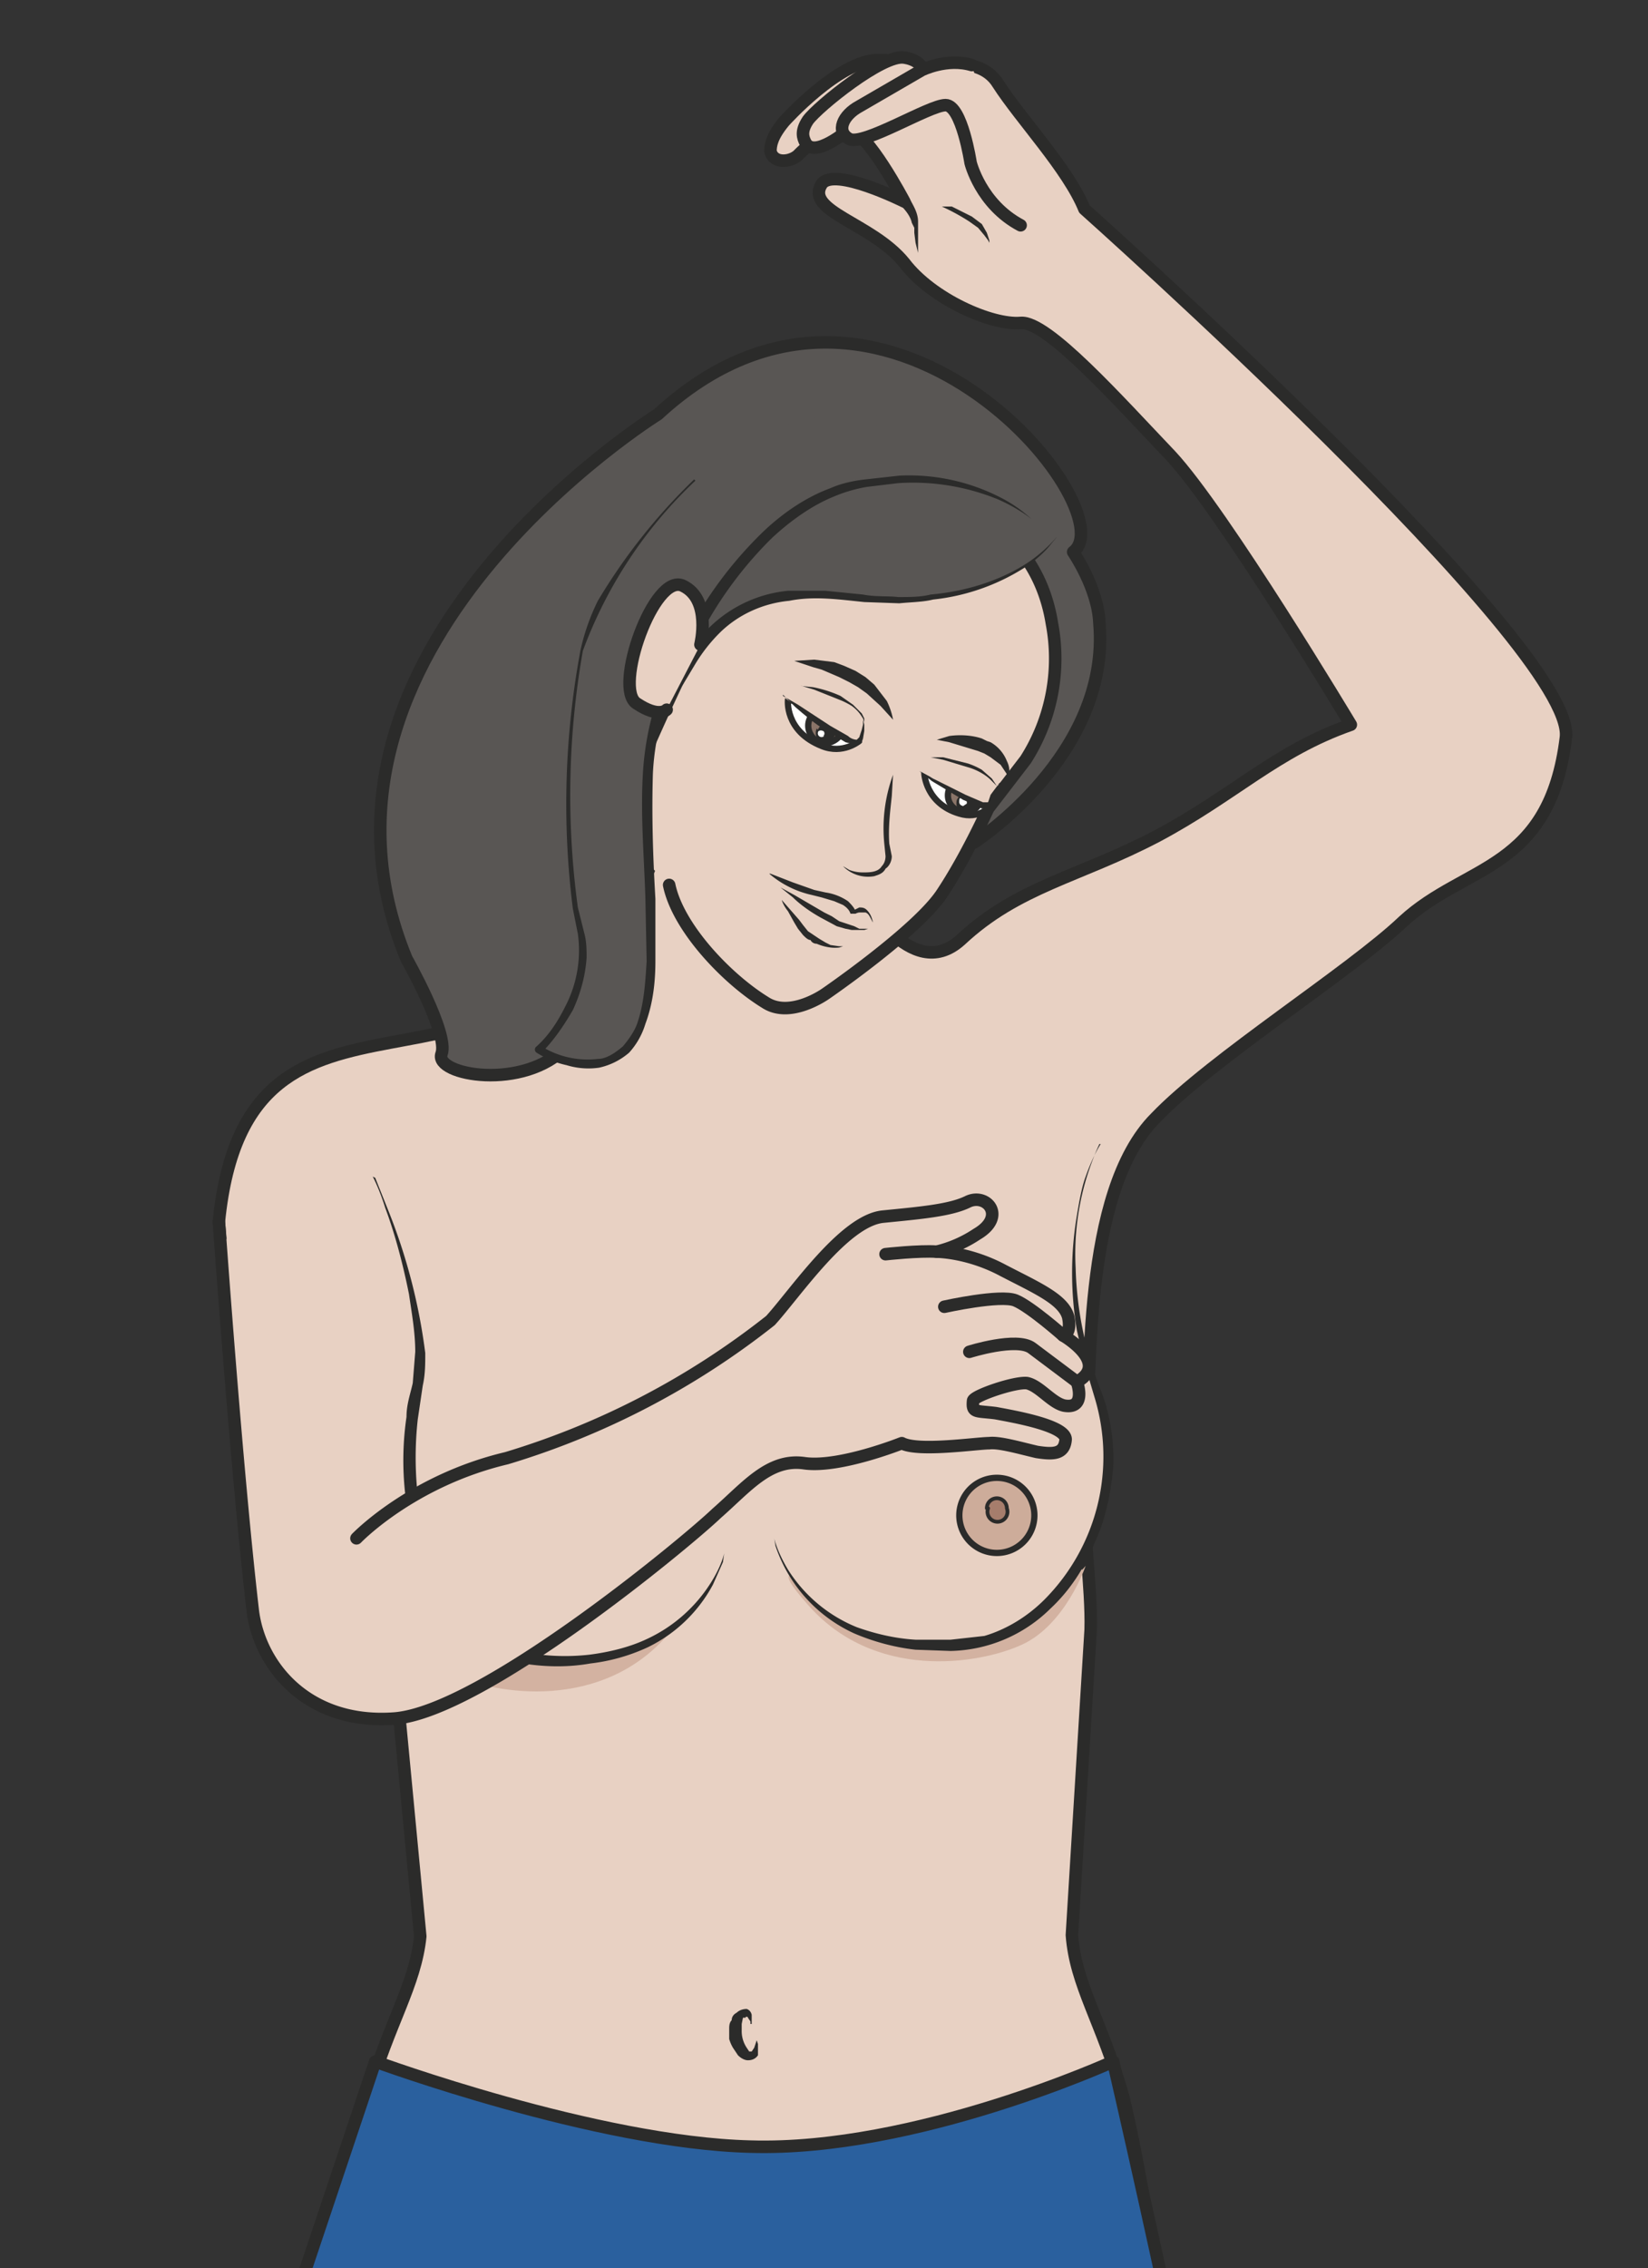 <svg xmlns="http://www.w3.org/2000/svg" viewBox="0 0 164.7 226.5"><rect x="0" y="0" width="164.7" height="226.5" fill="#333333" stroke="none"/><defs><clipPath id="a"><path d="M0 181.2h131.8V0H0v181.2z"/></clipPath></defs><g clip-path="url(#a)" transform="matrix(1.25 0 0 -1.25 0 226.5)"><path d="M57.5 21.6c0-.6.4-1.1.9-1.1s1 .5 1 1-.5-10.2-1-10.2-1 10.9-1 10.3z" stroke="#2b2b2a" stroke-miterlimit="10" stroke-width=".5" fill="none"/><path stroke-linejoin="round" d="M26.5-53.1C23.8-38.1 23.7-35 25-7.3c.7 14 4.4 21 4.4 21 1.7 5.9 3.8 8.9 4.2 12.8l-2.4 25.2c-.6 2.9-1.2 5.6-1.4 7.6 0 0 .2 11.2-1.6 13L54.6 86l28.6-10c-1.8-1.8 3.6-14.4 3.6-14.4-.3-2 .5-7.3.4-10.6l-1.5-24.4c.3-4 2.4-6.9 4.1-12.9 0 0 1.8-7.1 3.3-19.4C95.4-24 95.5-38 92.8-53" stroke="#2b2b2a" stroke-linecap="round" stroke-miterlimit="10" fill="#e8d1c3"/><path stroke-linejoin="round" d="M26 49.7l-7 15.7-1.5 18.2c2.3 23 23.5 6.2 32 26.8.7 1.6 1 3 1 3s12.5 6 14.3 3.4c1.8-2.6 4-2 4-2s-1.6-4.3 2-9c4.6-5.7 1.2-2 8.5-9.1 0 0 1-1.9 3.3-8.3s1.6-10.7 1.6-10.7l.5-13" stroke="#2b2b2a" stroke-linecap="round" stroke-miterlimit="10" fill="#e8d1c3"/><path stroke-linejoin="round" d="M25-56c-6.2 21-.8 55.2-.8 55.2L30 16.5s17.7-6.5 30-6.8c13.2-.4 29 6.8 29 6.8s5-21.7 5.8-26.9c1.7-9.9 3.3-27.3-1.6-45.6" stroke="#2b2b2a" stroke-linecap="round" stroke-miterlimit="10" fill="#2a609e"/><path d="M60 19.5v.2l-.2.3c0 .1-.2.1-.2 0h-.2l-.1-.5V19a2.4 2.4 0 01.4-1.4l.2-.3h.2l.2.3.1.3.1.3.1-.3v-.4-.5c-.2-.3-.5-.4-.8-.4-.3 0-.6.2-.8.4l-.4.6a3 3 0 00-.3.7v.8c0 .2 0 .5.2.7 0 .3.2.5.4.6.2.2.5.3.8.3.3-.1.4-.4.4-.5v-.4-.3" fill="#2b2b2a"/><path stroke-linejoin="round" d="M68.8 109.9s4-7.4 8-3.8c4.6 4.3 9.4 5 15.7 8.3 6.2 3.3 9.5 6.8 15.5 8.9 0 0-10.2 17-14.4 21.5-4.2 4.4-9.9 10.8-12 10.6-2.3-.2-7.1 1.9-9.3 4.8-2.6 3.2-8 4.1-6.6 6.3 1 1.4 6.6-1.4 6.6-1.4s-3 5.7-4.4 5.7c-1.4 0-2.8-.7-4-1.9-.5-.6-2-.9-2.3.2 0 .5.1 1.2 1.1 2.4 0 0 4.4 4.9 7.5 4.9s3.2-.9 3.2-.9 4.7 1.8 6.4-1c1.8-2.8 5.6-6.8 6.9-10 0 0 39.3-35 38.5-42.2-1.3-10.7-8-10.1-13-14.7-4.2-4-15.3-11-19.8-15.7-6-6-5.1-21.3-5.6-26.5" stroke="#2b2b2a" stroke-linecap="round" stroke-miterlimit="10" fill="#e8d1c3"/><path stroke-linejoin="round" d="M67.8 170.8s-2.7-2.3-3.4-1c-.2.4-.4.9.2 1.8.8 1.1 6 5.3 7.7 5 0 0 1.8-.2 1.5-1.6" stroke="#2b2b2a" stroke-linecap="round" stroke-miterlimit="10" fill="#e8d1c3"/><path stroke-linejoin="round" d="M77.7 176c-2 .6-4-.4-4-.4l-5-2.9c-1.3-.7-1.9-2-.8-2.6 1.1-.6 6.4 2.7 7.7 2.7s2-4.6 2-4.6.8-3.3 4-5" stroke="#2b2b2a" stroke-linecap="round" stroke-miterlimit="10" fill="#e8d1c3"/><path d="M73.4 161l-.2.8-.1.8v.4l-.2.4c-.1.5-.5 1-.8 1.3l-.5.5a.5.5 0 10.7.7l.1-.2.4-.5c.2-.4.6-1 .6-1.7v-.5-.4-.8-.8M75.3 164.7h.8l1.6-.8.8-.6.4-.7.2-.6v-.2l-.1.2-.3.4-.5.6-.7.5a16.9 16.9 0 01-2.2 1.2" fill="#2b2b2a"/><path d="M31.2 53.7s1.6-4.8 5-6.3c3.5-1.6 11.9-2.9 17.2 3.2 5.4 6.2-6-1.8-6-1.8s-13.7 1.6-16.2 5" fill="#d3b2a1"/><path d="M30 87.1s4.8-10.5 3.3-17.3c-1.8-8.2.8-20.4 9.4-21.2 13-1.2 15.2 8.5 15.2 8.5" fill="#e8d1c3"/><path d="M30 87.1l1-2.5a46.2 46.2 0 003-11.5c0-.9 0-1.7-.2-2.6l-.4-2.7c-.4-3.6-.1-7.6 1.1-11.2.7-1.7 1.6-3.5 2.9-4.8a8.4 8.4 0 014.5-2.6 17.6 17.6 0 015.2-.2c1.6.2 3.2.6 4.5 1.2a12 12 0 015.2 4.5c.9 1.4 1.1 2.4 1.1 2.4l-.1-.7-.8-1.8a11.7 11.7 0 00-5.2-5 15 15 0 00-4.6-1.3c-1.7-.3-3.5-.3-5.4 0-2 .3-3.8 1.4-5.1 2.8a14.4 14.4 0 00-3 5.2A24 24 0 0032.5 68c0 1 .3 1.8.5 2.7l.2 2.5c0 1.6-.3 3.2-.5 4.6-.6 3-1.3 5.3-1.9 6.9-.5 1.6-1 2.5-1 2.5" fill="#2b2b2a"/><path d="M44 55.6a3 3 0 10-5.9 0 3 3 0 005.9 0" fill="#cdac9a"/><path stroke-linejoin="round" d="M44 55.6a3 3 0 10-5.9 0 3 3 0 005.9 0z" stroke="#2b2b2a" stroke-linecap="round" stroke-miterlimit="10" stroke-width=".5" fill="none"/><path d="M41.8 55.4a.8.8 0 10-1.6 0 .8.8 0 001.6 0" fill="#a67d6c"/><path stroke-linejoin="round" d="M41.8 55.4a.8.8 0 10-1.6 0 .8.8 0 001.6 0z" stroke="#2b2b2a" stroke-linecap="round" stroke-miterlimit="10" stroke-width=".3" fill="none"/><path d="M86.8 56.1s-1.6-4.7-5.1-6.3-11.9-2.9-17.2 3.3c-5.4 6.1 6-2 6-2s13.7 1.7 16.3 5" fill="#d3b2a1"/><path d="M87.9 89.8s-4.7-7.9-.2-20c2.9-7.8-2-19.2-10.7-20-13-1.1-15.2 8.5-15.2 8.5" fill="#e8d1c3"/><path d="M87.9 89.8s-.5-1-1-2.6a21 21 0 01-.9-7.3 28.4 28.4 0 012.1-10c.7-1.9 1-4 .9-6-.2-2-.6-4.1-1.5-6-.8-2-2-3.8-3.5-5.2a11.7 11.7 0 00-8-3.4l-2.8.1c-1.8.2-3.5.7-4.9 1.3a11.8 11.8 0 00-6.3 7l-.1.6s.2-1 1.1-2.5a11.7 11.7 0 015.5-4.6c1.4-.5 3-.9 4.7-1H76l2.7.3c1.7.5 3.4 1.5 4.8 2.9a16.2 16.2 0 014 16.2l-.8 2.7-.6 2.6a27.7 27.7 0 000 9.2c.2 1.2.4 2.3.7 3.1.6 1.7 1.2 2.6 1.2 2.6" fill="#2b2b2a"/><path d="M76.8 60.9a3 3 0 115.8 0 3 3 0 01-5.8 0" fill="#cdac9a"/><path stroke-linejoin="round" d="M76.8 60.9a3 3 0 115.8 0 3 3 0 01-5.8 0z" stroke="#2b2b2a" stroke-linecap="round" stroke-miterlimit="10" stroke-width=".5" fill="none"/><path d="M79 60.7a.8.8 0 111.5 0 .8.8 0 01-1.6 0" fill="#a67d6c"/><path stroke-linejoin="round" d="M79 60.7a.8.8 0 111.5 0 .8.8 0 01-1.6 0z" stroke="#2b2b2a" stroke-linecap="round" stroke-miterlimit="10" stroke-width=".3" fill="none"/><path d="M45.3 97.6c1.5 1.6 8.6 19 8.6 19 11.2 2 24-2.7 24-2.7s10.9 7 10 17.5c-.1 2.8-2.1 5.7-2.1 5.7 4.4 3.3-15.2 27.6-33.2 11 0 0-30.3-18.8-20.1-43.5 0 0 3.4-6 2.8-7.6-.6-1.7 6.6-3 10 .6" fill="#595654"/><path stroke-linejoin="round" d="M45.3 97.6c1.5 1.6 8.6 19 8.6 19 11.2 2 24-2.7 24-2.7s10.9 7 10 17.5c-.1 2.8-2.1 5.7-2.1 5.7 4.4 3.3-15.2 27.6-33.2 11 0 0-30.3-18.8-20.1-43.5 0 0 3.4-6 2.8-7.6-.6-1.7 6.6-3 10 .6z" stroke="#2b2b2a" stroke-miterlimit="10" fill="none"/><path stroke-linejoin="round" d="M53.5 110.5c.7-3.4 4.6-7.5 7.7-9.4 2-1.3 4.8.7 4.8.7s7.3 5 9.3 8 3.7 6.8 3.7 6.8l3 3.9a15 15 0 012.1 10.9c-.6 3.8-2.9 8-8.4 9.5-5.5 1.7-13.3-3-16.4-5.4C56.3 133 49 115 49 115" stroke="#2b2b2a" stroke-linecap="round" stroke-miterlimit="10" fill="#e8d1c3"/><path d="M68.7 122s-1.3-1.1-3-.4c-3 1.2-2.7 3.7-2.7 3.7l2.3-.5c1-.2 2.6-.6 3.4-2.8" fill="#fff"/><path stroke-linejoin="round" d="M68.7 122s-1.3-1.1-3-.4c-3 1.2-2.7 3.7-2.7 3.7l2.3-.5c1-.2 2.6-.6 3.4-2.8z" stroke="#2b2b2a" stroke-miterlimit="10" stroke-width=".5" fill="none"/><path d="M64.8 123.9c-.4-.7-.1-1.5.5-1.9s1.5-.1 1.9.5c.3.7.1 1.5-.5 1.9-.7.3-1.5.1-1.9-.5" fill="#8a7468"/><path d="M64.8 123.9c-.4-.7-.1-1.5.5-1.9s1.5-.1 1.9.5c.3.7.1 1.5-.5 1.9-.7.3-1.5.1-1.9-.5z" stroke="#2b2b2a" stroke-miterlimit="10" stroke-width=".5" fill="none"/><path d="M65.3 123c-.2-.4 0-1 .3-1.1s.8-.1 1 .3c.3.3.1.8-.2 1-.4.2-.9.1-1-.3" fill="#2b2b2a"/><path d="M65.9 122.4a.3.3 0 00-.5.3c0 .1.2.2.4.1.1 0 .2-.3 0-.4" fill="#fff"/><path d="M71.4 123.7l-1 1.1-1.1 1-.7.5-.7.4-.8.4-.7.3-.7.3-.7.2-1.5.5 1.6.1 1.6-.2.8-.3.9-.4.8-.5.7-.6 1-1.3c.4-.8.5-1.5.5-1.5M71.4 119.3l-.1-1.7c-.1-1-.3-2.4-.2-3.8l.2-1c0-.4-.2-.8-.5-1-.2-.4-.6-.5-.9-.6a2.8 2.8 0 00-2.5.8l.5-.3a3 3 0 011.1-.2c.5 0 1.2 0 1.5.5.2.2.3.5.3.8l-.1 1a12.4 12.4 0 00.7 5.5M61.6 111.4l1.8-.7 1.7-.6.9-.2a4.3 4.3 0 001.8-.7c.2-.2.5-.5.6-.8h-.3l.6.3c.2 0 .4 0 .6-.2.3-.3.4-.6.5-1-.2.3-.3.7-.6.8h-.5a.8.8 0 01-.3-.1H68c-.1.3-.3.5-.6.7l-.7.3-1 .3-.8.2a7.8 7.8 0 00-3.4 1.7M62.5 109.3l.7-.8.7-.8.3-.4.4-.5.9-.6.5-.3.4-.2.7-.1h.3l-.3-.1a3 3 0 00-.7 0 4 4 0 00-1.1.3c-.2 0-.4.1-.5.3-.2 0-.4.2-.6.4l-.4.5-.3.5-.5.9c-.4.5-.5.9-.5.9M62.4 110.3l1.1-.6 2.4-1.4.6-.3.6-.4.6-.2.6-.2.4-.2h.7l-.3-.1h-1l-.5.1-.7.2-1.3.7c-.9.5-1.7 1.1-2.2 1.6l-1 .8M80.6 119.2l-.6.9-.8.6-.5.3-.5.2-2.3.7-1 .2 1 .3c.7.1 1.7.1 2.6-.2l.4-.2.3-.1a3 3 0 001.3-1.5c.2-.4.2-.7.2-.9v-.3" fill="#2b2b2a"/><path d="M54.6 129s-2.5-3.8-2.8-9.9c-.4-7.5 1.5-17.1-1.2-21-2.6-3.9-7.5-.7-7.5-.7s4.6 4.1 3.3 9.8c-1.4 5.8-1.8 20 1.7 26 3.4 6.1 11 16.5 22.6 14.7" fill="#595654"/><path d="M55 128.7a20 20 0 01-2.8-9.3c-.1-3.3 0-6.6.2-10v-5c0-1.7-.2-3.4-.8-5a6 6 0 00-1.3-2.3c-.7-.6-1.5-1-2.4-1.2a6 6 0 00-2.6.2c-.9.2-1.6.5-2.4 1a.3.3 0 000 .5c1 .9 1.7 2 2.3 3.2a9.7 9.7 0 011 5.8l-.4 2a66.9 66.9 0 00.6 20.6c.3 1.4.8 2.8 1.4 4a46.5 46.5 0 007.7 9.7 21.4 21.4 0 01.1-.1 35.6 35.6 0 01-9-13.6 66.4 66.4 0 01-.4-20.5l.5-2c.2-.7.2-1.4.2-2-.1-1.5-.5-2.9-1.1-4.2-.7-1.2-1.5-2.4-2.5-3.4v.5a7 7 0 014.5-1c.7 0 1.4.5 2 1 .5.6 1 1.3 1.2 2 .5 1.5.6 3.2.7 4.8l-.1 5c-.1 3.3-.4 6.7-.2 10a23.2 23.2 0 002.8 9.8l.8-.5z" fill="#2b2b2a"/><path d="M84.5 138.3s-4.3-6.4-17-4.7C57 135 55.3 128 54 126.5c-1.2-1.2 4.6 13.8 14.3 16 9.5 2 14.2-2.8 14.2-2.8" fill="#595654"/><path d="M84.5 138.3l-.5-.6c-.3-.4-.9-1-1.7-1.6a17 17 0 00-7.7-2.8c-.8-.2-1.7-.2-2.7-.3l-2.8.1c-2 .2-4 .5-6 .1-2.1-.2-4.1-1.1-5.6-2.6a13 13 0 01-2-2.6l-.9-1.5-.3-.4-.4-.2c-.2 0-.4.1-.5.3v.2c-.1.2 0 .3 0 .4l.2.9a31.9 31.9 0 007.5 11.1c1.6 1.5 3.4 2.7 5.3 3.4.9.4 1.9.6 2.8.7l2.7.3a16 16 0 008-1.7 10.8 10.8 0 002.6-1.8s-.9.8-2.7 1.6a18 18 0 01-8 1.3l-2.5-.3a12 12 0 01-2.7-.8c-1.7-.7-3.4-1.9-4.9-3.3a31 31 0 01-7.4-11.6s0-.1 0 0c-.1.2-.3.3-.5.3h-.2s.2 0 .2.2l1 1.4A10.4 10.4 0 0063 134H66l3-.3c1-.2 2-.1 2.8-.2 1 0 1.8 0 2.6.2 3.4.3 6 1.4 7.7 2.5a11.3 11.3 0 012.3 2" fill="#2b2b2a"/><path stroke-linejoin="round" d="M56 129.7s.9 3.6-1.4 4.7-5.6-8.2-3.7-9.4c1.8-1.2 2.4-.5 2.4-.5" stroke="#2b2b2a" stroke-linecap="round" stroke-miterlimit="10" fill="#e8d1c3"/><path d="M62.8 125.4l3.4-2.3c1-.6 3.2-1.4 3.4-1.3.2.1 0 2.2-1.9 3.2-5.1 2.6-4.9.4-4.9.4" fill="#e8d1c3"/><path d="M62.6 125.6s3-2.4 4.3-3c.6-.3 1-.6 1.6-.7.3-.1.3.3.4.6l.2 1.2" fill="#e8d1c3"/><path d="M62.6 125.6l1.2-.7 2.6-1.7 1.4-.8c.2-.2.5-.3.7-.3l.2.2.2.6.1.4v.4l.1-.4v-.5l-.1-.6-.1-.3-.2-.2h-.3l-.8.2-1.5.9c-1 .6-1.8 1.3-2.5 1.9l-1 1" fill="#2b2b2a"/><path d="M79.2 116.8s-.9-1.1-2.5-.6c-2.7.8-2.8 3.2-2.8 3.2l2-.2c1-.1 2.3-.5 3.3-2.4" fill="#fff"/><path stroke-linejoin="round" d="M79.2 116.8s-.9-1.1-2.5-.6c-2.7.8-2.8 3.2-2.8 3.2l2-.2c1-.1 2.3-.5 3.3-2.4z" stroke="#2b2b2a" stroke-miterlimit="10" stroke-width=".5" fill="none"/><path d="M75.9 118.2c-.3-.7 0-1.5.8-1.8.6-.3 1.4 0 1.7.8.3.6 0 1.4-.7 1.7-.7.3-1.5 0-1.8-.7" fill="#8a7468"/><path d="M75.9 118.2c-.3-.7 0-1.5.8-1.8.6-.3 1.4 0 1.7.8.3.6 0 1.4-.7 1.7-.7.3-1.5 0-1.8-.7z" stroke="#2b2b2a" stroke-miterlimit="10" stroke-width=".5" fill="none"/><path d="M76.5 117.3c-.1-.4 0-.9.5-1 .3-.2.8 0 1 .4.1.4 0 .9-.5 1-.4.2-.8 0-1-.4" fill="#2b2b2a"/><path d="M77.3 117l-.3-.2c-.4.1-.3.4-.3.5 0 .2.3.3.4.2.2 0 .2-.3.2-.4" fill="#fff"/><path d="M73.7 119.5l3.3-1.8c1-.5 1.8-.8 2-.6 0 0 .3.4.3.7.1.3.5.6.3 1-.2.3-.6.7-1.5.8-5.2 1-4.4-.1-4.4-.1" fill="#e8d1c3"/><path d="M73.5 119.6l1.1-.6 2.6-1.3.7-.3.7-.3h.4l.2.6.6.8c.1.2.3.2.3.2l-.3-.2-.3-1-.2-.5-.4-.4h-.4l-.8.4-.7.3-2.5 1.5-1 .8M64 126.4l1-.1a10 10 0 002.2-.7l1-.7.7-.7.2-.4v-.3-.3.3l-.1.3-.2.3a3 3 0 01-.7.7 6 6 0 01-1 .5l-2 .8-1 .3" fill="#2b2b2a"/><path d="M74.4 120.7h1l2-.5a6 6 0 001.1-.5l.8-.7.2-.3.2-.3v-.2.2l-.3.3-.2.2c-.4.4-1.1.8-1.8 1l-2 .6-1 .2" fill="#2b2b2a"/><path stroke-linejoin="round" d="M28.5 58.3s4.4 4.6 12 6.4a63.5 63.5 0 0121.1 11c2 2.2 5.9 8 9 8.3 3 .3 5.4.5 6.8 1.2 1.5.7 3.1-1.2.7-2.6a10 10 0 00-3.2-1.4s2.5 0 5.3-1.5c2.7-1.4 4.8-2.3 5.2-3.7.3-1.4-.4-1.5-.4-1.5s3.8-2.2 1.1-3.7c0 0 .8-2.2-1-1.9-1 .2-2 1.6-3 1.8-1 .1-4.2-1-4.3-1.4-.1-1 .2-.8 1.8-1 1.6-.3 5.6-1 5.6-2.1-.1-1.2-1-1.2-2.3-1-1.3.3-3 .8-3.8.7-1 0-5.7-.7-7 0 0 0-5-2-7.8-1.6-2.8.4-4.6-1.9-7-4-2.4-2.3-18.8-15.9-25.8-16.4-7-.5-10.8 4.3-11.3 8.7-1.3 11.2-2.7 31-2.7 31" stroke="#2b2b2a" stroke-linecap="round" stroke-miterlimit="10" fill="#e8d1c3"/><path stroke-linejoin="round" d="M70.8 81s2.7.3 4.1.2M75.5 76.8s4.5 1 5.7.5c1.2-.5 3.8-2.8 3.8-2.8M77.5 73.2s3.8 1.2 5 .3l3.6-2.7" stroke="#2b2b2a" stroke-linecap="round" stroke-miterlimit="10" fill="none"/></g></svg>